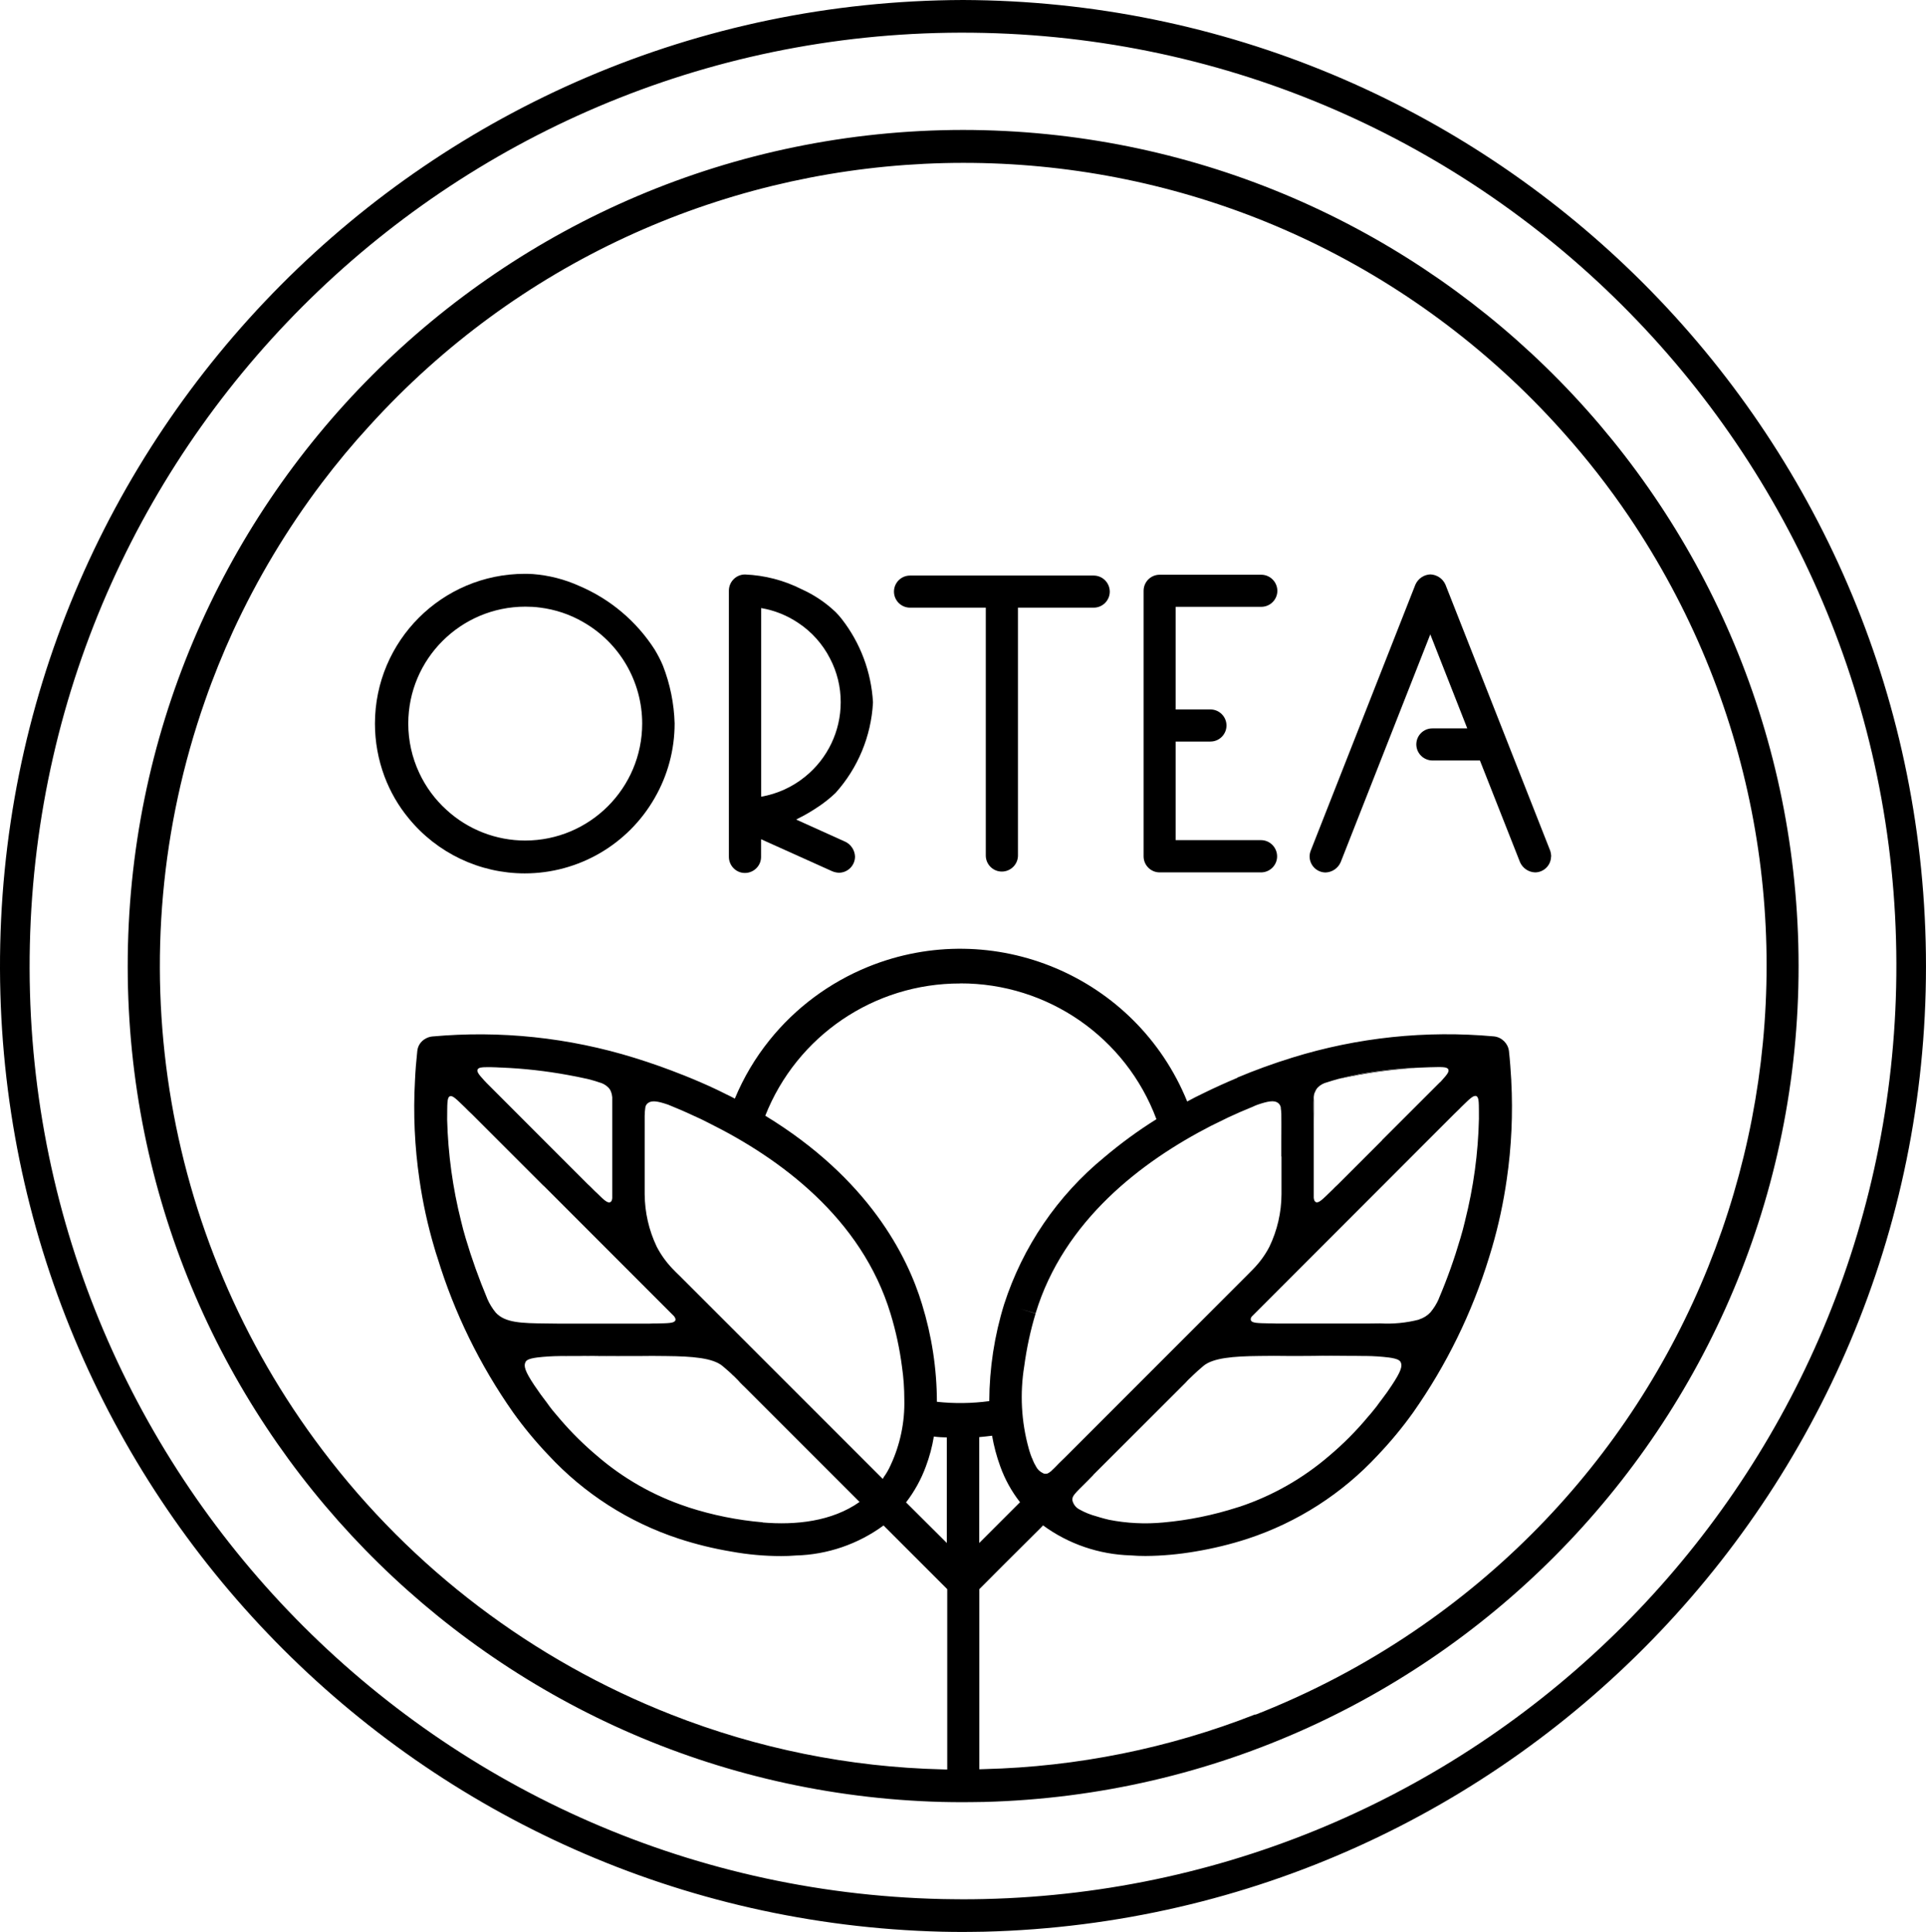 <?xml version="1.0" encoding="UTF-8"?>
<svg id="Layer_1" data-name="Layer 1" xmlns="http://www.w3.org/2000/svg" viewBox="0 0 232.85 233.6">
  <path d="M116.43,0C51.92.2-.2,52.66,0,117.17c.2,63.21,50.65,114.79,113.84,116.39.86.02,1.73.03,2.59.03s1.71-.02,2.57-.03c64.49-1.63,115.44-55.23,113.81-119.72C231.21,50.66,179.64.21,116.43,0ZM119,229.61c-.86.02-1.71.03-2.57.03s-1.73-.02-2.59-.03C51.54,228.18,2.18,176.52,3.61,114.21,5.03,51.91,56.7,2.55,119,3.98s111.66,53.09,110.24,115.39c-1.38,60.3-49.93,108.86-110.24,110.24Z"/>
  <g>
    <path d="M89.17,166.81l-.14-.14s.05.04.08.07c.02.02.04.05.06.07Z"/>
    <path d="M75.72,163.95h-7.58c1.67-.03,2.67.02,4.78-.03h.13c.46.03,1.26.03,2.67.03Z"/>
    <path d="M80.59,163.96h-3.55c1.26,0,2.45-.01,3.55,0Z"/>
    <path d="M77.95,134.92v3.15c0-1.48-.01-2.47,0-3.15Z"/>
    <path d="M90.1,167.74c-.23-.2-.44-.41-.64-.64l.64.64Z"/>
    <path d="M158.84,136.7v-4.07c-.1.76-.02,1.94,0,4.07ZM171,129.12h-.15c-2.09.11-4.17.35-6.23.71-.92.18-1.88.38-2.8.63.82-.18,1.67-.36,2.49-.51,2.38-.43,4.78-.71,7.2-.84-.18,0-.35,0-.51.02Z"/>
    <path d="M182.69,130.65v-.07c-.07-1.17-.15-2.34-.28-3.51-.11-.93-.85-1.66-1.78-1.76-8.23-.75-16.52.12-24.41,2.57-2.29.71-4.52,1.52-6.63,2.41.68,1.15,1.29,2.33,1.83,3.54.2-.1.38-.17.58-.25,1.29-.44,2.04-.58,2.51-.23.2.15.32.38.35.63,1.33-.66,2.7-1.3,4.11-1.9.07-.23.2-.44.36-.61.31-.3.69-.51,1.11-.61.45-.15.89-.28,1.33-.4.03,0,.05-.02.07-.02.92-.25,1.88-.44,2.8-.63,2.06-.36,4.14-.59,6.23-.71h.15c.17-.02.33-.02.51-.02h.05c.4-.02.82-.03,1.27-.05,1.42-.03,2.12-.08,2.27.26.13.3-.18.66-.94,1.5l-.1.08-6.96,6.98v.02c.03.78.02,1.83,0,3.31v2.21l5.12-5.13.03-.03,3.53-3.53.41-.4c.15-.13.28-.28.43-.43,1.02-.99,1.5-1.5,1.86-1.35.35.17.3.87.31,2.75-.09,4.16-.66,8.3-1.68,12.33-.16.71-.36,1.4-.56,2.09-.73,2.49-1.6,4.94-2.62,7.33v.02c-.26.59-.6,1.14-1.01,1.63-.37.4-.84.69-1.37.86v.91l8.44-8.44c.13-.41.25-.81.36-1.19.79-2.7,1.38-5.45,1.78-8.24.58-3.95.76-7.96.54-11.95ZM165.86,170.75c-.17.2-.31.38-.46.54-1.42,1.71-3,3.3-4.7,4.73-3.17,2.73-6.84,4.82-10.81,6.15-.09.02-.18.05-.27.08-2.92.94-5.93,1.56-8.98,1.83l-3.96,3.96c.59.05,1.19.07,1.78.07,2.02-.01,4.04-.2,6.03-.54,2.15-.36,4.27-.87,6.35-1.55,6.01-1.97,11.41-5.45,15.71-10.09,1.54-1.62,2.97-3.34,4.27-5.16h-4.4c-.18,0-.38-.02-.56-.02h0ZM83.24,182.25c-.08-.03-.15-.05-.23-.08-3.98-1.32-7.66-3.41-10.83-6.15-1.58-1.33-3.05-2.78-4.4-4.35-.23-.26-.49-.58-.78-.92-.05-.07-.11-.13-.17-.2-.25-.31-.49-.63-.72-.96-.49-.63-.99-1.32-1.52-2.11-1.12-1.68-1.3-2.32-1.06-2.79.1-.2.3-.41,1.43-.56.92-.11,1.83-.16,2.76-.17h.41c1.42-.03,2.36,0,3.92-.03l-.81-.81c-.26-.28-.67-.64-1.12-1.14-.58-.6-1.11-1.25-1.58-1.94h-.86c-1.09-.02-1.37-.02-1.67-.02-2.98-.03-4.98-.08-6.1-1.32-.41-.5-.75-1.05-1.01-1.65-.02-.02-.03-.05-.03-.08-.99-2.37-1.86-4.79-2.59-7.25-.2-.69-.4-1.38-.56-2.09-1.01-4-1.57-8.1-1.68-12.23v-.02c.02-1.94-.03-2.67.33-2.83.35-.15.82.36,1.85,1.35.3.3.57.58.84.82l.38.38,3.13,3.13,5.16,5.16v-4.8c0-.26,0-.49.02-.71v-.02h-.02l-6.96-6.97c-.06-.07-.13-.15-.2-.21-.69-.76-.96-1.09-.84-1.37.12-.23.46-.28,1.12-.28h.53c.2,0,.4.02.63.02.23.02.45.02.66.03,2.67.11,5.33.41,7.96.89.78.13,1.53.3,2.29.46h.02c.5.13,1.01.26,1.48.43.42.1.8.31,1.11.61.16.16.28.35.35.56,1.43.59,2.82,1.22,4.14,1.86.03-.22.15-.41.33-.54.45-.33,1.14-.23,2.32.17.56-1.22,1.19-2.4,1.88-3.54-1.85-.74-3.83-1.45-5.9-2.09-7.89-2.45-16.18-3.32-24.41-2.57-.28.03-.55.12-.79.26-.56.3-.94.86-1,1.5-.13,1.2-.23,2.39-.28,3.58-.22,3.99-.04,7.99.54,11.95.4,2.79,1,5.54,1.8,8.24.11.38.23.79.38,1.22,2.04,6.68,5.13,12.99,9.14,18.7,1.3,1.82,2.73,3.54,4.27,5.16h.02v.02c4.3,4.63,9.7,8.1,15.71,10.07,2.08.68,4.21,1.2,6.37,1.56,1.98.36,3.99.54,6,.54.6,0,1.19-.02,1.78-.07l-3.98-3.98c-3.05-.26-6.06-.87-8.96-1.81h0ZM158.95,132.08c-1.4.59-2.77,1.24-4.11,1.9.04.22.06.44.07.66.02.69,0,1.73,0,3.43v1.76c1.33-.71,2.64-1.37,3.92-1.96v-1.17c-.02-2.13-.1-3.31,0-4.07,0-.19.05-.37.12-.55h0ZM86.71,131.77c-1.32-.63-2.7-1.22-4.15-1.8-.7,1.14-1.32,2.33-1.88,3.54l.15.05s.04,0,.04.02c.94.38,1.91.79,2.93,1.27.64.28,1.29.59,1.96.94.57-1.22,1.21-2.4,1.93-3.54-.31-.16-.64-.3-.97-.47h0ZM74.02,132.61v5.24c1.29.59,2.59,1.24,3.92,1.94v-4.88c0-.34.03-.68.08-1.02-1.32-.64-2.7-1.27-4.14-1.86.07.18.12.38.13.58h0ZM116.43,15.71c-55.84.06-101.05,45.37-100.99,101.21.06,54.74,43.68,99.49,98.4,100.95.86.02,1.71.03,2.59.03s1.71-.02,2.57-.03c55.82-1.47,99.87-47.91,98.41-103.72-1.44-54.75-46.21-98.39-100.98-98.44h0ZM114.47,186.56l-4.93-4.91c1.01-1.31,1.82-2.78,2.39-4.33.44-1.17.77-2.39.97-3.63.51.07,1.04.1,1.57.11v12.76ZM106.84,178.61c-.03.07-.07.14-.12.2l-24.59-24.59c-.22-.21-.51-.49-.86-.86-.75-.79-1.38-1.67-1.88-2.64-.94-1.97-1.43-4.13-1.45-6.31v-9.49c0-.34.03-.68.08-1.02.03-.22.15-.41.33-.54.45-.33,1.14-.23,2.32.17l.15.05s.04,0,.04.02c.94.38,1.91.79,2.93,1.27.64.28,1.29.59,1.96.94,8.49,4.22,18.41,11.44,21.92,23.04.64,2.1,1.1,4.24,1.38,6.41.19,1.3.28,2.62.28,3.94.07,2.75-.5,5.48-1.67,7.98-.23.51-.51,1-.84,1.45h0ZM92.2,184.06c-3.05-.26-6.06-.87-8.97-1.81-.08-.03-.15-.05-.23-.08-3.98-1.32-7.66-3.41-10.83-6.15-1.58-1.33-3.05-2.78-4.4-4.35-.23-.26-.49-.58-.78-.92-.05-.07-.11-.13-.17-.2-.25-.31-.49-.63-.72-.96-.49-.63-.99-1.32-1.52-2.11-1.12-1.68-1.3-2.32-1.06-2.79.1-.2.3-.41,1.43-.56.92-.11,1.84-.16,2.76-.17h.41c1.42-.03,2.36,0,3.92-.03.27.02.54,0,.86,0h.13c.45.02,1.25.03,2.67.03h1.32c1.25-.02,2.44-.02,3.54,0,3.2.03,5.62.23,6.79,1.2.51.43.96.82,1.25,1.12.04.03.08.06.12.1l.17.17s.09.08.13.13c.03.02.05.04.07.07.03.02.05.05.07.07s.05.03.06.07c.08.07.15.15.21.23l.64.63,13.85,13.85c-3.36,2.37-7.73,2.82-11.74,2.48ZM74.02,132.61v12.26c-.03.28-.11.43-.25.49-.31.13-.74-.25-1.53-1.04-.1-.1-.22-.2-.33-.31-.15-.15-.28-.28-.43-.43-.13-.13-.25-.25-.38-.36l-5.34-5.34v-.02h-.02l-6.96-6.97c-.06-.07-.13-.15-.2-.21-.69-.76-.96-1.09-.84-1.37.12-.23.46-.28,1.12-.28h.53c.2,0,.4.02.63.02.23.02.45.02.66.03,2.67.11,5.33.41,7.96.89.78.13,1.53.3,2.29.46h.02c.5.13,1.01.26,1.48.43.42.1.8.31,1.11.61.16.16.28.35.35.56.08.18.12.38.13.58ZM54.06,135.38c.02-1.94-.03-2.67.33-2.83.35-.15.82.36,1.85,1.35.3.3.57.58.84.82l.38.38,3.13,3.13,5.16,5.16,15.75,15.76c.15.21.2.36.15.49-.13.35-.84.35-2.26.38-.33,0-.63,0-.92.02h-10.77c-1.09-.02-1.37-.02-1.67-.02-2.98-.03-4.98-.08-6.1-1.32-.41-.5-.75-1.05-1.01-1.65-.02-.02-.03-.05-.03-.08-.99-2.37-1.86-4.79-2.59-7.25-.2-.69-.4-1.38-.56-2.09-1.01-4-1.57-8.1-1.68-12.23v-.02ZM116.08,118.9c10.57-.03,20.04,6.52,23.73,16.42-2.21,1.38-4.31,2.92-6.3,4.6-5.66,4.64-9.86,10.81-12.11,17.77-1.18,3.8-1.78,7.74-1.8,11.72-2.1.28-4.23.31-6.33.08-.01-4-.62-7.98-1.8-11.8-1.76-5.82-6.46-15.18-18.95-22.79,3.82-9.67,13.17-16.01,23.56-15.99h0ZM148.37,135.16c1.05-.49,2.08-.94,3.05-1.33.2-.1.38-.17.58-.25,1.29-.44,2.04-.58,2.51-.23.2.15.32.38.35.63.04.22.06.44.07.66.02.69,0,1.73,0,3.43v6.34c-.01,2.19-.51,4.34-1.45,6.31-.52,1.01-1.2,1.94-2,2.75-.3.31-.54.56-.73.74l-21.99,22-.32.31c-.15.15-.28.28-.41.4-.3.31-.53.56-.73.74-.04.03-.08.06-.11.1l-.06.07c-.35.3-.56.4-.82.36-.08,0-.16-.04-.23-.08-.36-.17-.66-.46-.84-.82-.02-.02-.03-.04-.03-.07-.11-.17-.21-.35-.28-.54-.05-.09-.08-.18-.11-.28-.03-.04-.05-.08-.07-.13l-.1-.26c-.03-.1-.07-.2-.1-.28v-.02c-.07-.19-.13-.38-.18-.58-.9-3.24-1.08-6.64-.54-9.96.29-2.15.74-4.27,1.37-6.35l-1.88-.58,1.88.56c3.41-11.24,12.86-18.38,21.18-22.66.68-.34,1.36-.67,2.02-.99ZM169.34,164.7c.23.46.05,1.1-1.07,2.79-.38.59-.77,1.12-1.14,1.61-.13.18-.26.36-.4.53-.11.17-.25.33-.36.49-.18.23-.35.43-.51.63s-.31.38-.46.54c-1.42,1.71-3,3.3-4.7,4.73-3.17,2.73-6.84,4.82-10.81,6.15-.09.02-.18.05-.27.08-2.92.94-5.93,1.56-8.98,1.83-2.2.21-4.42.1-6.59-.33-.02,0-.03-.02-.07-.02-.13-.03-.26-.07-.41-.1-.3-.08-.66-.18-1.04-.3-.66-.18-1.31-.43-1.91-.76,0,0-.02-.01-.03-.02-.47-.21-.82-.63-.94-1.14-.08-.66.58-1.04,2.51-3.05.02-.04.05-.07.08-.1.03-.04.06-.07.1-.1l10.52-10.51.08-.08.36-.36c.08-.08.15-.15.21-.23.08-.09.16-.17.25-.25,0,0,.13-.13.38-.36l.1-.1c.31-.3.74-.69,1.25-1.12,1.17-.97,3.59-1.17,6.79-1.2,1.11-.02,2.29-.02,3.54,0h1.34c1.5,0,2.31-.02,2.75-.03h.03c.31,0,.59.02.86,0,1.56.03,2.51,0,3.94.03h.41c.92.01,1.83.07,2.74.18,1.13.15,1.33.37,1.45.56h0ZM177.12,147.62c-.16.71-.36,1.4-.56,2.09-.73,2.49-1.6,4.94-2.62,7.33v.02c-.26.59-.6,1.14-1.01,1.63-.37.4-.84.69-1.37.86-1.54.4-3.13.55-4.71.46-.31,0-.58,0-1.68.02h-10.78c-.3-.02-.59-.02-.92-.02-1.42-.03-2.11-.03-2.24-.38-.05-.16,0-.34.12-.46l15.76-15.77,5.12-5.13.03-.03,3.53-3.53.41-.4c.15-.13.28-.28.43-.43,1.02-.99,1.5-1.5,1.86-1.35.35.17.3.87.31,2.75-.09,4.16-.66,8.3-1.68,12.33h0ZM170.85,129.11h.15c.17-.02.33-.02.51-.02h.05c.4-.02.82-.03,1.27-.05,1.42-.03,2.12-.08,2.27.26.13.3-.18.66-.94,1.5l-.1.08-6.97,6.97v.02l-5.34,5.34c-.11.11-.25.23-.38.36-.13.15-.28.28-.43.43-1.02.99-1.5,1.5-1.85,1.35-.15-.07-.23-.23-.26-.53v-8.14c-.02-2.13-.1-3.31,0-4.07.03-.43.2-.83.48-1.15.31-.3.69-.51,1.11-.61.45-.15.89-.28,1.33-.4.03,0,.05-.02.07-.02.92-.25,1.88-.44,2.8-.63,2.06-.36,4.14-.59,6.23-.71h0ZM118.39,186.57v-12.81c.51-.05,1.04-.1,1.55-.17.22,1.26.55,2.51.99,3.71.56,1.56,1.37,3.03,2.39,4.33l-4.93,4.93ZM151.74,207.29c-10.44,4.1-21.52,6.33-32.73,6.61-.2,0-.41.02-.61.02v-21.78l.61-.61,2.18-2.19,4.67-4.65.24-.26c3.08,2.26,6.78,3.52,10.6,3.63.59.05,1.19.07,1.78.07,2.02-.01,4.04-.2,6.03-.54,2.15-.36,4.27-.87,6.35-1.55,6.01-1.98,11.41-5.45,15.71-10.09,1.54-1.62,2.97-3.34,4.27-5.16,4.03-5.73,7.12-12.05,9.18-18.74.13-.41.25-.81.36-1.19.79-2.7,1.38-5.45,1.78-8.24.58-3.95.76-7.96.55-11.95v-.07c-.07-1.17-.15-2.34-.28-3.51-.11-.93-.85-1.66-1.78-1.76-8.23-.75-16.52.12-24.41,2.57-2.29.71-4.52,1.52-6.63,2.41-1.38.58-2.73,1.19-4.04,1.83-.36.17-.71.35-1.04.51-.35.18-.68.35-1,.53-6.16-15.15-23.44-22.44-38.59-16.28-4.66,1.9-8.77,4.95-11.92,8.88-1.72,2.14-3.13,4.52-4.18,7.05-.36-.2-.74-.38-1.12-.56-.31-.17-.64-.31-.97-.48-1.32-.63-2.7-1.22-4.15-1.8-1.85-.74-3.83-1.45-5.9-2.09-7.89-2.45-16.18-3.32-24.41-2.57-.28.03-.55.12-.79.26-.56.3-.94.86-1,1.5-.13,1.2-.23,2.39-.28,3.58-.22,3.99-.04,7.99.54,11.95.4,2.79,1,5.54,1.8,8.24.11.38.23.79.38,1.22,2.04,6.68,5.12,12.99,9.13,18.71,1.3,1.82,2.73,3.54,4.27,5.16h.02v.02c4.3,4.63,9.7,8.1,15.71,10.07,2.08.68,4.21,1.2,6.37,1.56,1.98.36,3.99.54,6,.54.6,0,1.19-.02,1.78-.07,3.82-.1,7.52-1.37,10.6-3.63l7.7,7.7v21.81c-.21,0-.41-.02-.62-.02-11.21-.27-22.28-2.51-32.72-6.61-16.74-6.57-31.35-17.64-42.19-31.99-19.63-25.92-24.96-59.96-14.19-90.64.99-2.85,2.13-5.65,3.38-8.39,2.93-6.34,6.52-12.34,10.73-17.91,1.81-2.39,3.72-4.69,5.74-6.89,36-39.67,97.35-42.64,137.02-6.63,2.59,2.35,5.04,4.83,7.36,7.44,2.85,3.19,5.48,6.56,7.88,10.1,30.05,44.47,18.36,104.87-26.11,134.92-5.95,4.02-12.33,7.37-19.02,9.99h0Z"/>
    <path d="M187.52,103.54c0,1.07-.87,1.94-1.94,1.94,0,0,0,0,0,0-.79-.03-1.49-.51-1.81-1.23l-4.85-12.3h-5.72c-1.08,0-1.96-.86-1.97-1.94,0,0,0,0,0,0,0-1.08.87-1.95,1.95-1.94h4.21l-4.47-11.37-10.84,27.56c-.32.72-1.02,1.2-1.81,1.23-1.07,0-1.94-.87-1.94-1.94,0-.24.05-.48.14-.71l12.65-32.16c.32-.72,1.02-1.2,1.81-1.23.79.03,1.5.51,1.82,1.23l12.66,32.16c.08.23.12.47.13.71Z"/>
    <path d="M154.4,103.54c0,1.06-.85,1.92-1.91,1.94h-12.29c-1.07,0-1.94-.87-1.94-1.94v-32.11c0-1.07.87-1.94,1.94-1.94h12.28c1.07,0,1.94.87,1.95,1.94,0,1.07-.87,1.94-1.95,1.94h-10.34v12.41h4.2c1.07,0,1.94.87,1.94,1.94h0c0,1.07-.87,1.94-1.94,1.94h-4.2v11.92h10.34c1.06.02,1.91.88,1.92,1.95Z"/>
    <path d="M134.17,71.53c0,1.07-.87,1.94-1.94,1.94h-9.16v29.97c0,1.07-.88,1.94-1.95,1.94-1.07,0-1.94-.87-1.94-1.94v-29.97h-9.16c-1.07,0-1.94-.87-1.94-1.94,0-1.07.87-1.94,1.94-1.94,0,0,0,0,0,0h22.2c1.07,0,1.94.86,1.95,1.94h0Z"/>
    <path d="M98.98,97.51c.72-.49,1.4-1.03,2.03-1.63,2.71-3.01,4.31-6.86,4.53-10.91v-.08c-.21-3.65-1.52-7.15-3.77-10.04-.23-.3-.49-.59-.76-.86-1.2-1.14-2.59-2.07-4.1-2.75-2.13-1.08-4.46-1.68-6.84-1.78-1.07,0-1.94.87-1.95,1.94v32.16c-.02,1.07.83,1.97,1.9,1.99s1.97-.83,1.99-1.9c0-.03,0-.06,0-.09v-2.09l8.6,3.87c.26.11.53.17.81.18,1.08,0,1.95-.88,1.95-1.96h0c-.03-.75-.47-1.43-1.14-1.77l-5.98-2.7c.08-.03.16-.07.23-.12.87-.43,1.71-.92,2.5-1.47ZM92.01,73.52c1.62.27,3.16.89,4.52,1.81,1.61,1.07,2.92,2.54,3.81,4.27.86,1.64,1.31,3.47,1.3,5.32,0,3.48-1.58,6.78-4.28,8.97-1.54,1.26-3.38,2.1-5.34,2.44v-22.81Z"/>
    <path d="M80.14,80.47c-.28-.67-.62-1.31-.99-1.93-2.2-3.43-5.38-6.11-9.13-7.7-1.77-.8-3.66-1.28-5.59-1.43-.33-.02-.66-.03-.99-.03-10,.01-18.1,8.11-18.11,18.11,0,2.18.39,4.34,1.15,6.38.69,1.84,1.67,3.55,2.92,5.06,3.44,4.22,8.6,6.67,14.04,6.67,6.49,0,12.49-3.48,15.71-9.12,1.58-2.74,2.41-5.84,2.41-9v-.03c-.07-2.39-.55-4.75-1.42-6.98ZM63.51,101.63c-3.53,0-6.93-1.32-9.53-3.71-1.39-1.26-2.51-2.78-3.3-4.48-.87-1.86-1.32-3.89-1.32-5.95,0-7.81,6.34-14.13,14.14-14.14.6,0,1.19.03,1.78.11,1.84.23,3.62.82,5.22,1.75,4.41,2.51,7.14,7.2,7.14,12.28-.01,7.81-6.34,14.13-14.14,14.14Z"/>
  </g>
</svg>